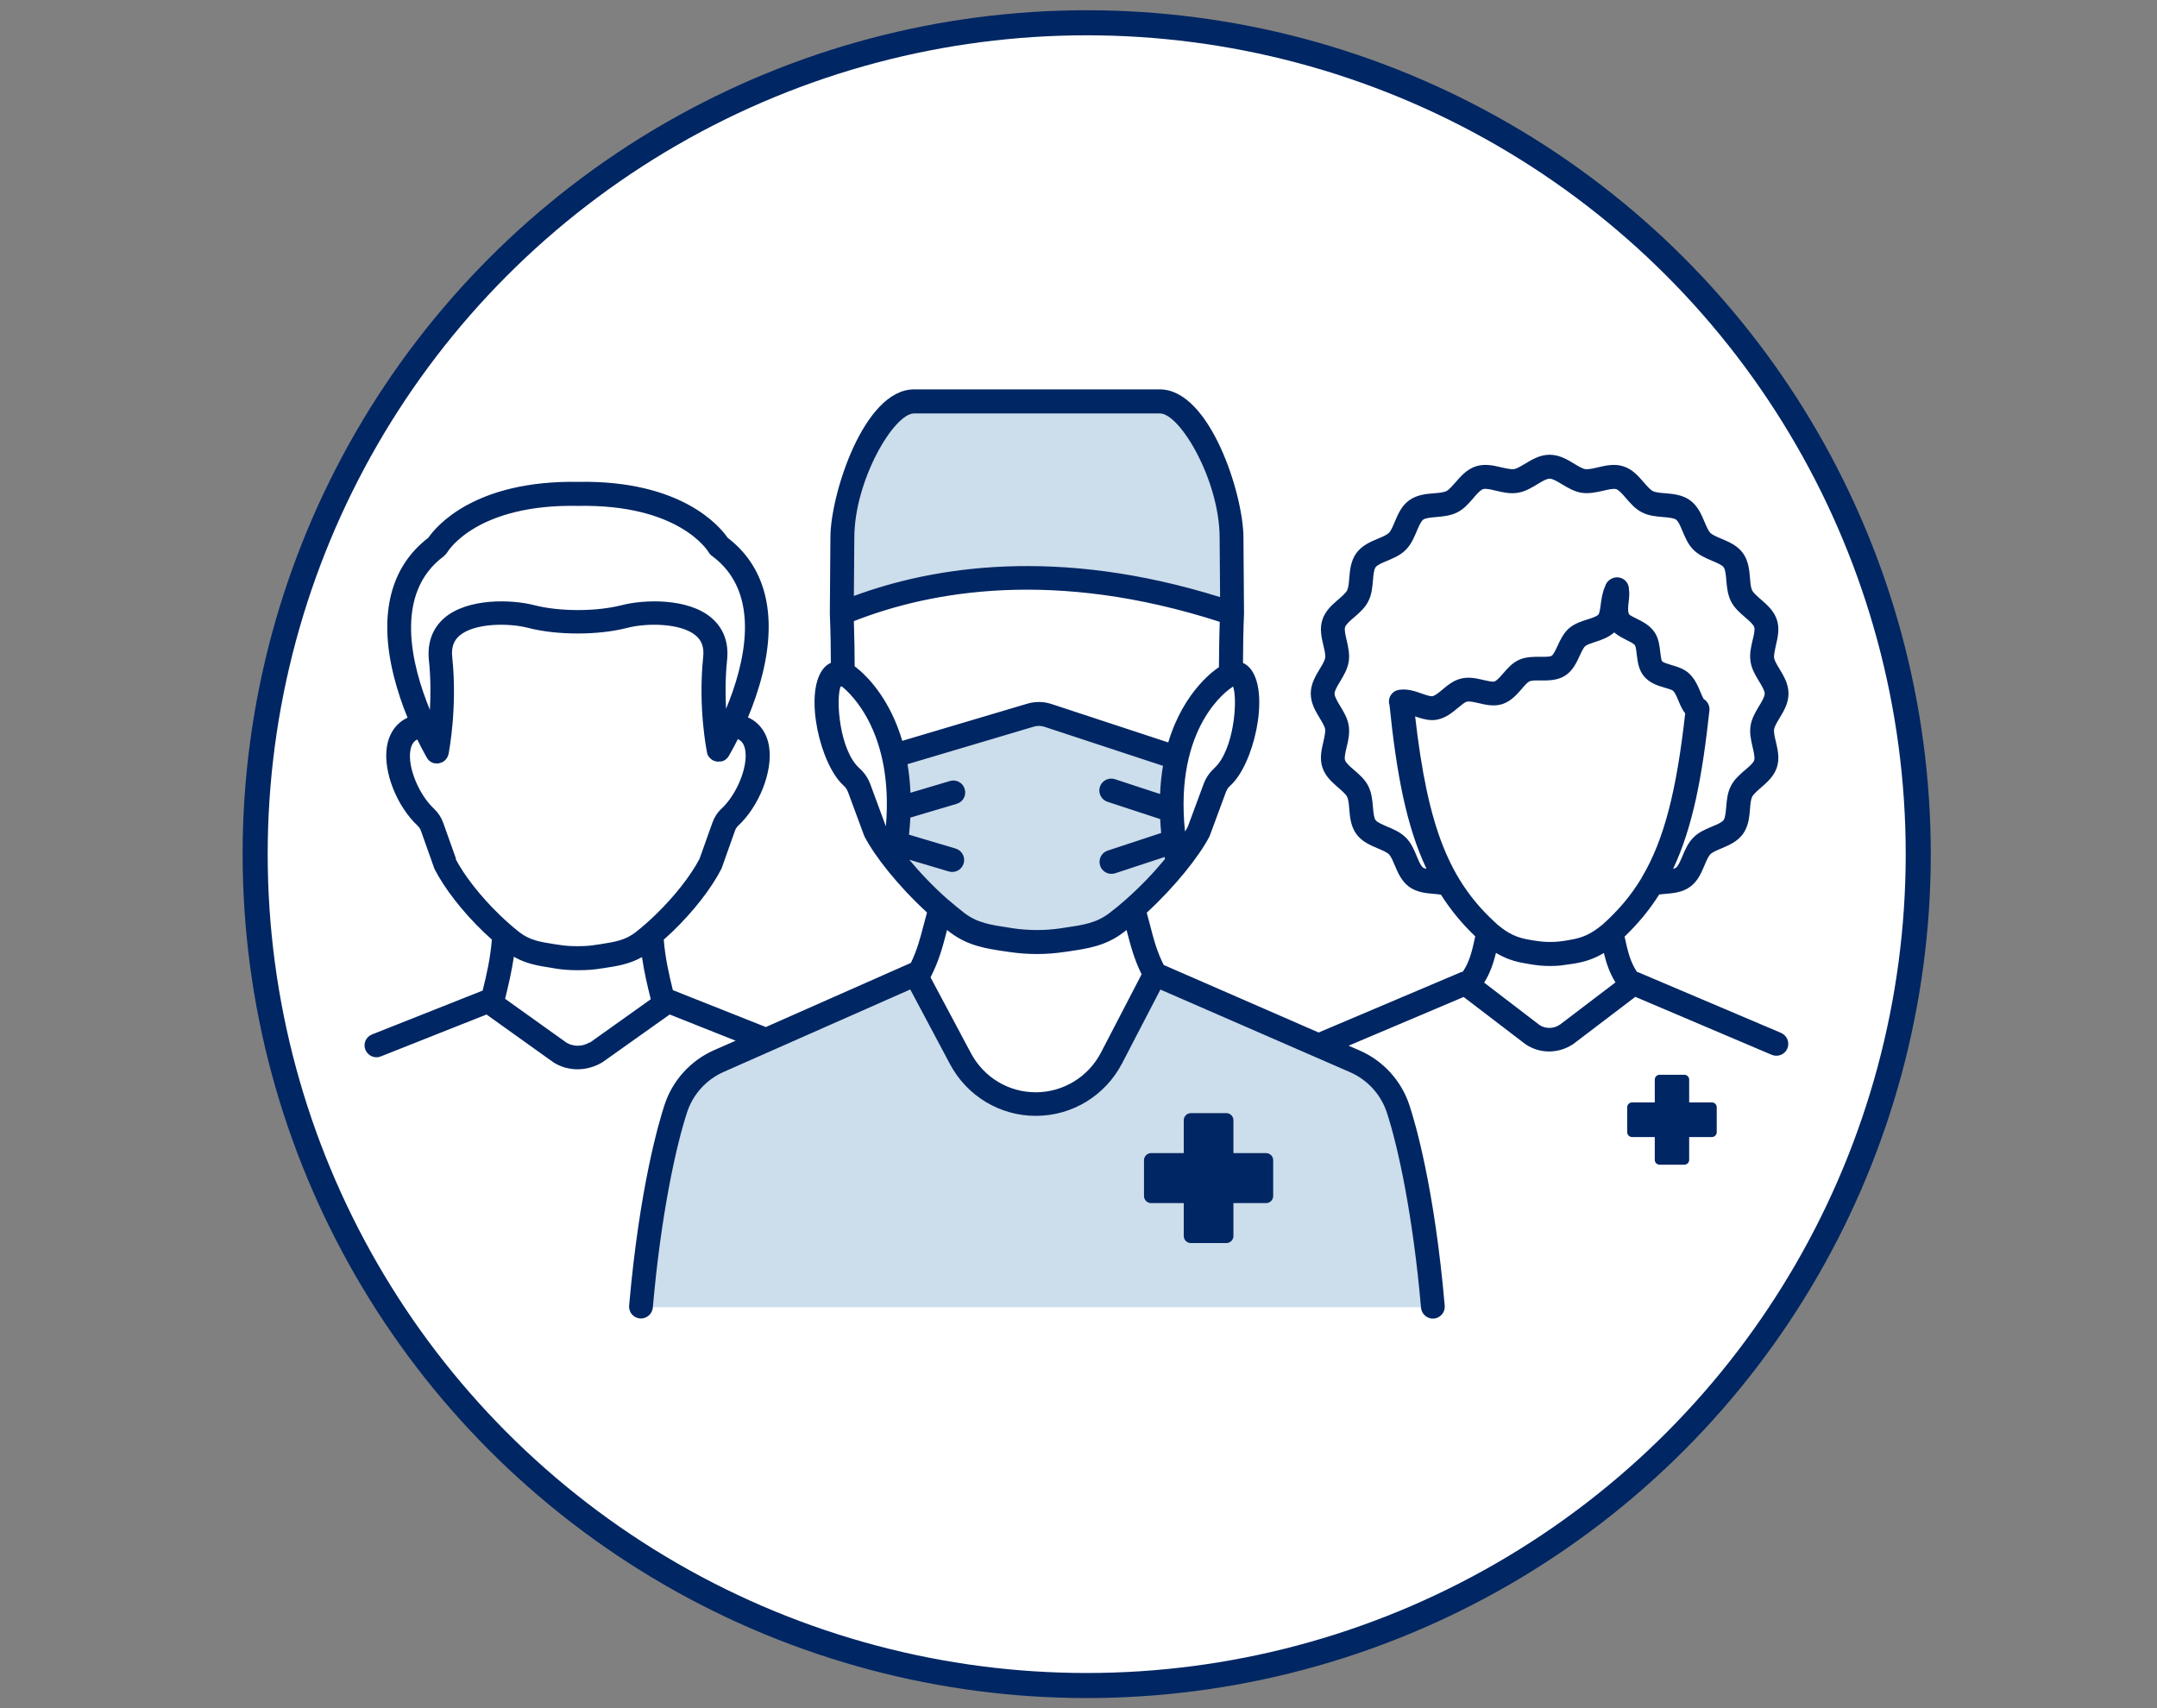 <?xml version="1.0" encoding="UTF-8"?>
<svg xmlns="http://www.w3.org/2000/svg" viewBox="0 0 189.36 150">
  <rect x="0" y="0" width="189.36" height="150" fill="#808080" stroke="none"/>
  <defs>
    <style>
      .cls-1 {
        fill: #002663;
      }

      .cls-1, .cls-2 {
        stroke-width: 0px;
      }

      .cls-2 {
        fill: #ccddeb;
      }

      .cls-3 {
        fill: #fff;
        stroke: #002663;
        stroke-miterlimit: 10;
        stroke-width: 2.2px;
      }
    </style>
  </defs>
  <g id="cercle">
    <circle class="cls-3" cx="95.4" cy="75" r="73"/>
  </g>
  <g id="Calque_4" data-name="Calque 4">
    <g>
      <g>
        <path class="cls-2" d="M84.01,81.03c1.37,1.05,2.75,1.25,4.41,1.49,0,0,.13.02.34.05.75.11,1.5.17,2.26.17s1.51-.06,2.26-.17c.21-.03.34-.05.34-.05,1.66-.24,3.04-.44,4.41-1.49,2.12-1.62,4-3.59,5.35-5.29-.68-3.67-.61-6.88-.09-9.16l-11.3-3.74c-.49-.16-1.02-.17-1.52-.02l-12.01,3.59c.52,2.33.66,5.3-.04,9.02,1.37,1.77,3.34,3.87,5.59,5.59Z"/>
        <path class="cls-2" d="M108.26,53.82h0s-.05-6.64-.05-6.64c0-3.57-2.82-11.97-6.3-11.97h-21.58c-3.48,0-6.29,8.39-6.29,11.97l-.05,6.64c15.9-6.6,31.67-.81,34.26,0Z"/>
        <polygon class="cls-2" points="74 53.82 74 53.82 74 53.82 74 53.82"/>
        <path class="cls-2" d="M122.74,97.39c-.62-1.88-2.01-3.4-3.82-4.18l-17.53-7.64-3.8,7.34c-1.29,2.48-3.83,4.04-6.61,4.06-2.78.02-5.34-1.52-6.66-3.98l-3.95-7.41-17.27,7.63c-1.79.79-3.17,2.3-3.78,4.17-.99,2.99-2.33,9.06-3.06,17.4h69.53c-.73-8.32-2.07-14.39-3.05-17.38Z"/>
      </g>
      <g>
        <path class="cls-1" d="M111.15,101.25h-2.87v-2.89c0-.34-.28-.62-.62-.62h-3.12c-.34,0-.62.28-.62.62v2.89h-2.87c-.34,0-.62.28-.62.62v3.15c0,.34.28.62.62.62h2.87v2.89c0,.34.28.62.62.62h3.12c.34,0,.62-.28.62-.62v-2.89h2.87c.34,0,.62-.28.62-.62v-3.15c0-.34-.28-.62-.62-.62Z"/>
        <path class="cls-1" d="M156.37,90.7l-12.53-5.32s-.09-.02-.13-.04c-.57-.84-.8-1.74-1.09-3.1,1.2-1.15,2.21-2.38,3.04-3.7.16-.02.34-.04.52-.05.71-.06,1.51-.13,2.19-.62.68-.49.99-1.24,1.27-1.9.16-.38.33-.78.51-.96.19-.19.58-.35.96-.51.66-.28,1.4-.59,1.9-1.27.49-.68.56-1.48.62-2.19.03-.42.07-.84.19-1.08.12-.23.44-.51.75-.78.54-.47,1.16-1,1.42-1.8.26-.79.07-1.57-.09-2.26-.1-.41-.2-.83-.15-1.1.04-.25.26-.61.47-.96.37-.61.79-1.31.79-2.16s-.42-1.55-.79-2.16c-.21-.35-.43-.71-.47-.96-.04-.27.06-.69.15-1.1.16-.69.35-1.47.09-2.26-.26-.8-.88-1.33-1.42-1.8-.31-.27-.63-.55-.75-.78-.12-.24-.16-.67-.19-1.08-.06-.71-.13-1.51-.62-2.19-.49-.68-1.24-.99-1.9-1.27-.38-.16-.78-.33-.96-.51s-.35-.58-.51-.96c-.28-.66-.59-1.4-1.27-1.9-.68-.49-1.48-.56-2.19-.62-.41-.03-.84-.07-1.08-.19-.23-.12-.51-.44-.78-.75-.47-.54-.99-1.16-1.8-1.42-.79-.26-1.57-.07-2.26.09-.41.1-.83.19-1.1.15-.25-.04-.61-.26-.96-.47-.61-.37-1.31-.79-2.16-.79s-1.55.42-2.16.79c-.35.21-.71.43-.96.47-.27.04-.69-.06-1.1-.15-.69-.16-1.47-.35-2.26-.09-.8.26-1.33.88-1.8,1.42-.27.31-.55.63-.78.75-.24.12-.67.16-1.08.19-.71.06-1.51.13-2.19.62-.68.49-.99,1.24-1.27,1.9-.16.38-.33.78-.51.96s-.58.35-.96.51c-.66.27-1.4.59-1.9,1.27-.49.68-.56,1.48-.62,2.19-.03.42-.07.84-.19,1.08-.12.23-.44.51-.75.78-.54.47-1.16.99-1.42,1.8-.26.79-.07,1.57.09,2.26.1.41.2.83.15,1.1-.04.25-.26.61-.47.96-.37.61-.79,1.31-.79,2.16s.42,1.55.79,2.16c.21.35.43.71.47.96.04.27-.06.69-.15,1.1-.16.69-.35,1.47-.09,2.26.26.8.88,1.33,1.42,1.8.31.27.63.55.75.78.12.24.16.67.19,1.08.06.71.13,1.51.62,2.19.49.68,1.24.99,1.9,1.27.38.16.78.33.96.51.19.19.35.58.51.96.28.66.59,1.4,1.27,1.9.68.49,1.48.56,2.19.62.22.02.42.04.6.07.83,1.31,1.82,2.52,3.01,3.66-.29,1.36-.52,2.26-1.09,3.1-.06.01-.12.03-.18.05l-12.48,5.29-13.6-5.93c-.61-1.22-.86-2.19-1.2-3.5-.09-.34-.19-.71-.29-1.09,2.54-2.34,4.63-5,5.5-6.68.02-.04.04-.08.05-.12l1.4-3.79c.08-.22.21-.41.38-.56,2.06-1.85,3.45-7.93,1.86-10.16-.21-.29-.46-.5-.74-.62,0-1.12.03-2.95.09-4.33,0,0,0-.02,0-.03,0,0,0-.02,0-.03l-.05-6.62c0-3.75-2.93-13.01-7.34-13.01h-21.58c-4.41,0-7.34,9.26-7.34,13l-.05,6.63s0,.03,0,.04c0,0,0,.01,0,.02.06,1.38.09,3.2.09,4.32-.28.12-.54.33-.74.62-1.6,2.23-.2,8.31,1.86,10.16.17.15.3.34.38.55l1.4,3.79s.03.08.05.12c.89,1.73,2.95,4.35,5.49,6.68-.1.38-.2.75-.29,1.09-.33,1.25-.57,2.19-1.13,3.35,0,0-.01,0-.02,0l-12.71,5.62-8.16-3.24c-.34-1.38-.67-2.81-.8-4.43.25-.22.5-.45.75-.69,1.86-1.79,3.43-3.81,4.31-5.53.02-.04.04-.08.05-.13l1.15-3.24c.06-.16.15-.3.27-.41,1.85-1.73,3.05-4.77,2.72-6.93-.18-1.19-.82-2.1-1.79-2.56-.02-.01-.05-.02-.07-.02.46-1.1.92-2.4,1.27-3.79,1.32-5.32.26-9.46-3.05-11.99-.68-.99-4.05-5.07-13.12-4.91-9.11-.15-12.48,3.92-13.16,4.91-3.31,2.53-4.37,6.69-3.05,12.06.34,1.37.78,2.65,1.23,3.74-.01,0-.02,0-.03.01-.98.47-1.61,1.38-1.79,2.57-.33,2.15.87,5.2,2.72,6.92.12.12.21.26.27.42l1.15,3.24s.03.09.05.13c.88,1.72,2.45,3.74,4.31,5.53.24.23.48.45.72.66-.13,1.64-.46,3.08-.81,4.48l-9.71,3.85c-.54.21-.8.82-.58,1.35s.82.8,1.35.58l9.28-3.68,5.86,4.19s.04.03.06.04c.63.39,1.35.58,2.08.58s1.53-.21,2.21-.64l5.87-4.17,5.79,2.3-1.89.83c-2.06.91-3.65,2.66-4.35,4.8-.5,1.52-2.2,7.27-3.11,17.63-.05.57.37,1.08.95,1.13.03,0,.06,0,.09,0,.53,0,.99-.41,1.04-.95.7-8.06,2.02-14.15,3.01-17.16.52-1.58,1.69-2.87,3.21-3.54l16.38-7.24,3.49,6.56c1.49,2.8,4.38,4.54,7.53,4.54h.05c3.18-.02,6.06-1.79,7.53-4.62l3.36-6.47,16.64,7.25c1.54.67,2.72,1.97,3.24,3.55.99,3.01,2.3,9.1,3,17.14.05.57.56,1,1.13.95.57-.05,1-.56.95-1.13-.9-10.35-2.6-16.1-3.1-17.61-.71-2.15-2.31-3.91-4.39-4.81l-.95-.41,10.1-4.28,5.43,4.15s.04.03.06.04c1.25.81,2.85.8,4.14-.06l5.44-4.14,11.98,5.09c.53.22,1.14-.02,1.37-.55.22-.53-.02-1.14-.55-1.37ZM38.99,48.8c.11-.08.21-.19.28-.31.1-.17,2.66-4.25,11.49-4.07,8.81-.16,11.35,3.9,11.45,4.07.07.13.17.24.29.32,4.49,3.29,2.82,9.63,1.24,13.43-.07-1.24-.07-2.73.09-4.3.16-1.51-.31-2.78-1.36-3.68-2.06-1.77-5.94-1.63-7.9-1.12-2.22.57-5.44.57-7.66,0-1.96-.51-5.84-.65-7.9,1.12-1.04.9-1.51,2.17-1.36,3.68.17,1.59.16,3.11.09,4.39-1.58-3.84-3.24-10.22,1.25-13.51ZM40.04,75.42l-1.13-3.17c-.17-.48-.44-.89-.81-1.24-1.33-1.24-2.31-3.62-2.08-5.09.1-.65.39-.88.61-.99.47.96.82,1.55.85,1.61,0,0,.01.01.01.02.04.07.09.13.15.19.01.01.03.02.04.04.05.04.1.08.15.11.02.01.05.03.07.04.05.02.1.04.15.06.03,0,.05.02.08.02.01,0,.02,0,.03,0,.07.01.14.02.2.02,0,0,0,0,0,0h0s0,0,0,0c.11,0,.21-.02.32-.06.03-.01.06-.03.1-.04.04-.02.08-.03.12-.05.03-.02.06-.05.09-.07.01-.01.03-.02.04-.03.08-.07.15-.14.2-.23.01-.02.02-.03.03-.05.05-.09.09-.19.12-.3,0,0,0-.01,0-.02.03-.16.79-4.04.32-8.5-.09-.83.12-1.43.64-1.88,1.31-1.12,4.33-1.12,6.02-.68,2.56.66,6.14.66,8.71,0,1.68-.44,4.71-.44,6.02.68.53.45.73,1.05.64,1.89-.46,4.47.31,8.22.34,8.37,0,0,0,.01,0,.02,0,.03.02.07.03.1.01.03.02.07.03.1.01.03.03.05.05.08.02.03.03.06.06.09.02.02.04.05.06.07.02.03.05.06.08.08.02.02.04.03.06.05.03.03.07.05.1.08,0,0,0,0,.01,0,.02.01.04.02.06.03.04.02.08.04.12.05.03.01.06.02.08.02.04.01.07.02.11.03.03,0,.06,0,.09,0,.04,0,.07,0,.11,0,.04,0,.08,0,.12-.01.02,0,.04,0,.07,0,0,0,0,0,.01,0,.04,0,.09-.03.13-.04.02,0,.05-.01.07-.02.04-.02.08-.04.11-.06.02-.01.04-.02.06-.04.03-.02.06-.05.09-.08.02-.02.04-.03.06-.05.02-.02.04-.05.06-.08s.04-.05.06-.08c0,0,0-.01.01-.02.03-.05.36-.61.81-1.5,0,0,.02.01.02.02.22.11.53.33.63,1,.22,1.47-.75,3.84-2.08,5.09-.37.34-.64.76-.81,1.24l-1.13,3.17c-.78,1.49-2.22,3.33-3.87,4.92-.57.55-1.15,1.06-1.72,1.51-.93.73-1.86.87-3.15,1.07l-.27.04c-.57.09-.97.13-1.7.13s-1.13-.04-1.7-.13l-.28-.04c-1.28-.2-2.21-.34-3.14-1.07-.56-.44-1.14-.95-1.72-1.51-1.65-1.59-3.09-3.43-3.87-4.92ZM51.75,91.53c-.61.38-1.39.39-2.01.03l-5.4-3.86.04-.15c.26-1.07.54-2.25.73-3.54,1.1.63,2.19.8,3.34.98l.29.05c.65.1,1.16.15,2.02.15s1.37-.05,2.01-.15l.28-.04c1.14-.17,2.22-.35,3.31-.96.19,1.29.46,2.46.73,3.53l.04.17-5.36,3.82ZM75.45,58.85c-.18-.16-.32-.27-.42-.34,0-.92-.02-2.54-.07-3.97,6.75-2.65,17.61-4.62,32.12.06-.05,1.47-.06,3.11-.07,4,0,0-.01,0-.02,0-.19.12-3.04,1.96-4.43,6.59l-10.24-3.37c-.69-.23-1.45-.24-2.14-.03l-10.97,3.26c-1.03-3.48-2.85-5.42-3.76-6.21ZM106.6,67.46c-.42.38-.74.84-.94,1.39l-1.38,3.73c-.07.13-.15.28-.25.43-.96-9.25,3.83-12.47,4.07-12.62.05-.03.1-.07.14-.11,0,0,0,0,.01,0,.43,1.2.07,5.62-1.66,7.18ZM80.24,36.3h21.58c1.78,0,5.25,5.9,5.25,10.93l.04,5.2c-14.26-4.45-25.14-2.69-32.15-.1l.04-5.11c0-5.03,3.47-10.92,5.25-10.92ZM75.45,67.46c-1.74-1.56-2.09-5.98-1.66-7.18.04,0,.08,0,.12,0,.82.65,4.56,4.13,3.86,12.28l-1.37-3.71c-.2-.53-.52-1.01-.94-1.38ZM79.8,75.48l3.5,1.04c.1.03.2.04.3.04.45,0,.86-.29,1-.75.16-.55-.15-1.13-.7-1.3l-4.1-1.22c.06-.52.09-1.02.12-1.5l4.07-1.21c.55-.16.87-.74.7-1.3-.16-.55-.74-.87-1.3-.7l-3.46,1.03c-.04-.9-.13-1.74-.26-2.51l11.1-3.3c.29-.09.61-.08.9.01l10.38,3.42s.03,0,.05,0c-.13.77-.22,1.6-.26,2.49l-3.96-1.3c-.55-.18-1.14.12-1.32.66-.18.55.12,1.14.66,1.32l4.63,1.52c.02.4.05.8.09,1.22l-4.7,1.55c-.55.18-.84.77-.66,1.32.14.44.55.72.99.72.11,0,.22-.02.33-.05l4.34-1.43c.01.06.02.12.03.18-.92,1.12-2.09,2.37-3.44,3.56,0,0,0,0-.01.01-.45.4-.92.79-1.42,1.17-1.15.88-2.31,1.05-3.94,1.29l-.33.05c-1.4.21-2.83.2-4.21,0l-.36-.06c-1.6-.24-2.76-.41-3.91-1.29-.49-.38-.96-.77-1.42-1.17,0,0,0,0-.01,0-1.34-1.18-2.5-2.42-3.42-3.53ZM96.66,92.41c-1.11,2.14-3.29,3.48-5.69,3.5h-.04c-2.39,0-4.56-1.31-5.69-3.43l-3.55-6.66c.75-1.48,1.05-2.62,1.42-4.04,0-.04.02-.08.03-.12.08.06.15.12.23.18,1.58,1.21,3.18,1.45,4.89,1.7l.35.05c.8.12,1.61.18,2.41.18s1.61-.06,2.42-.18l.35-.05c1.7-.25,3.3-.48,4.88-1.7.08-.06.15-.12.23-.18,0,.04.02.08.03.12.35,1.33.63,2.42,1.29,3.77l-3.56,6.86ZM124.94,76.19c-.21-.15-.39-.59-.57-1.02-.23-.54-.48-1.16-.96-1.63-.48-.48-1.09-.73-1.63-.96-.42-.18-.86-.36-1.02-.57-.15-.21-.19-.68-.23-1.14-.05-.59-.11-1.25-.41-1.85-.3-.6-.81-1.03-1.25-1.41-.35-.3-.71-.61-.79-.86-.08-.24.04-.72.14-1.14.14-.58.29-1.23.18-1.9-.1-.66-.45-1.22-.75-1.72-.24-.4-.49-.81-.49-1.08s.25-.68.49-1.08c.3-.5.64-1.06.75-1.72.11-.67-.05-1.32-.18-1.9-.1-.42-.21-.9-.14-1.14.08-.25.44-.56.79-.86.44-.38.95-.81,1.25-1.41.31-.6.36-1.27.41-1.85.04-.46.08-.93.23-1.14.15-.21.59-.39,1.02-.57.54-.23,1.16-.48,1.63-.96.48-.48.73-1.09.96-1.63.18-.42.36-.86.57-1.02.21-.15.68-.19,1.14-.23.59-.05,1.25-.11,1.85-.41.6-.3,1.03-.81,1.41-1.25.3-.35.61-.71.86-.79.24-.08.72.04,1.14.14.58.14,1.23.29,1.9.18.66-.1,1.22-.45,1.72-.75.4-.24.81-.49,1.08-.49s.68.25,1.08.49c.5.3,1.06.64,1.72.75.67.1,1.32-.05,1.9-.18.42-.1.9-.21,1.14-.14.25.08.56.44.86.79.38.44.81.95,1.41,1.25.6.31,1.27.36,1.85.41.46.04.93.08,1.14.23.21.15.39.59.57,1.02.23.54.48,1.16.96,1.63.48.48,1.09.73,1.63.96.42.18.86.36,1.02.57.15.21.19.68.23,1.14.05.59.11,1.25.41,1.85.3.6.81,1.03,1.25,1.41.35.3.71.61.79.86.08.24-.04.72-.14,1.14-.14.58-.29,1.23-.18,1.9.1.66.45,1.22.75,1.72.24.4.49.81.49,1.08s-.25.68-.49,1.08c-.3.5-.64,1.06-.75,1.72-.11.67.05,1.32.18,1.9.1.42.21.9.14,1.14-.08.25-.44.56-.8.86-.44.38-.95.81-1.25,1.41-.31.6-.36,1.27-.41,1.85-.04.46-.08.93-.23,1.14-.15.21-.59.39-1.02.57-.54.23-1.16.48-1.63.96-.48.48-.73,1.09-.96,1.63-.18.42-.36.86-.57,1.02-.06.04-.15.08-.25.1,1.75-3.72,2.57-8.2,3.19-13.93h0c.03-.39-.16-.77-.5-.98-.08-.11-.2-.4-.28-.59-.21-.51-.48-1.15-.98-1.63-.45-.43-1.04-.61-1.56-.76-.29-.09-.74-.22-.84-.34-.08-.11-.13-.55-.16-.82-.07-.57-.14-1.22-.53-1.77-.41-.58-1.04-.9-1.55-1.15-.23-.11-.58-.29-.65-.37-.14-.24-.09-.71-.04-1.12.04-.36.08-.73.02-1.09,0-.35-.17-.69-.49-.89-.34-.21-.74-.2-1.07-.02,0,0-.02.01-.03.02-.03.02-.06.04-.1.06-.19.14-.33.33-.39.55-.24.52-.32,1.07-.39,1.57-.04.34-.1.8-.21.93-.14.17-.58.31-.96.43-.53.17-1.14.36-1.62.78-.5.44-.77,1.03-1.01,1.55-.16.34-.35.76-.51.86-.16.1-.62.1-.99.09-.58,0-1.24-.01-1.86.26-.61.27-1.03.76-1.41,1.2-.26.3-.56.64-.77.71-.17.05-.6-.05-.95-.13-.6-.14-1.27-.3-1.97-.13-.67.16-1.19.59-1.64.97-.3.25-.65.54-.88.58-.18.03-.59-.11-.93-.23-.59-.21-1.27-.44-2-.33-.57.08-.96.61-.88,1.18,0,.05.02.09.04.14.61,5.95,1.45,10.58,3.25,14.4-.13-.03-.25-.07-.33-.12ZM124.22,62.9c.46.16.97.33,1.51.33.14,0,.28-.01.42-.04.77-.14,1.34-.62,1.85-1.04.28-.23.59-.5.78-.54.23-.05.63.04,1.03.13.63.15,1.34.31,2.06.09.77-.25,1.3-.85,1.72-1.34.23-.27.5-.58.68-.66.2-.09.6-.09.99-.08.67,0,1.44.01,2.12-.41.69-.43,1.01-1.14,1.3-1.76.16-.35.33-.71.49-.85.15-.13.53-.25.86-.36.54-.17,1.17-.39,1.68-.84.32.28.7.47,1.05.65.3.15.67.33.77.48.08.12.13.53.16.81.07.59.15,1.33.63,1.91.51.61,1.25.84,1.85,1.01.24.07.61.18.7.26.19.18.36.58.5.93.15.36.32.74.57,1.06-.75,6.74-1.84,11.09-3.79,14.37-.03.04-.05.08-.07.13-.92,1.53-2.04,2.83-3.39,4.04-1.01.83-1.74,1.17-2.89,1.35l-.27.05c-.29.05-.52.08-.75.1-.22.02-.44.03-.7.03-.55,0-.85-.04-1.45-.13l-.29-.05c-1.15-.18-1.88-.52-2.85-1.32-4.25-3.79-6.14-8.51-7.26-18.33ZM136.92,89.98c-.53.36-1.22.37-1.76.03l-4.87-3.73c.51-.81.8-1.64,1.04-2.61.83.5,1.65.78,2.69.94l.28.05c.63.1,1.06.16,1.78.16.35,0,.62-.02.9-.04.27-.03.53-.07.87-.12l.27-.04c1.03-.16,1.84-.44,2.68-.94.24.97.52,1.78,1.02,2.58l-4.89,3.72Z"/>
        <path class="cls-1" d="M150.28,96.8h-1.99v-2c0-.24-.19-.43-.43-.43h-2.16c-.24,0-.43.19-.43.43v2h-1.99c-.24,0-.43.19-.43.43v2.18c0,.24.19.43.43.43h1.99v2c0,.24.19.43.43.43h2.16c.24,0,.43-.19.43-.43v-2h1.99c.24,0,.43-.19.43-.43v-2.18c0-.24-.19-.43-.43-.43Z"/>
      </g>
    </g>
  </g>
</svg>